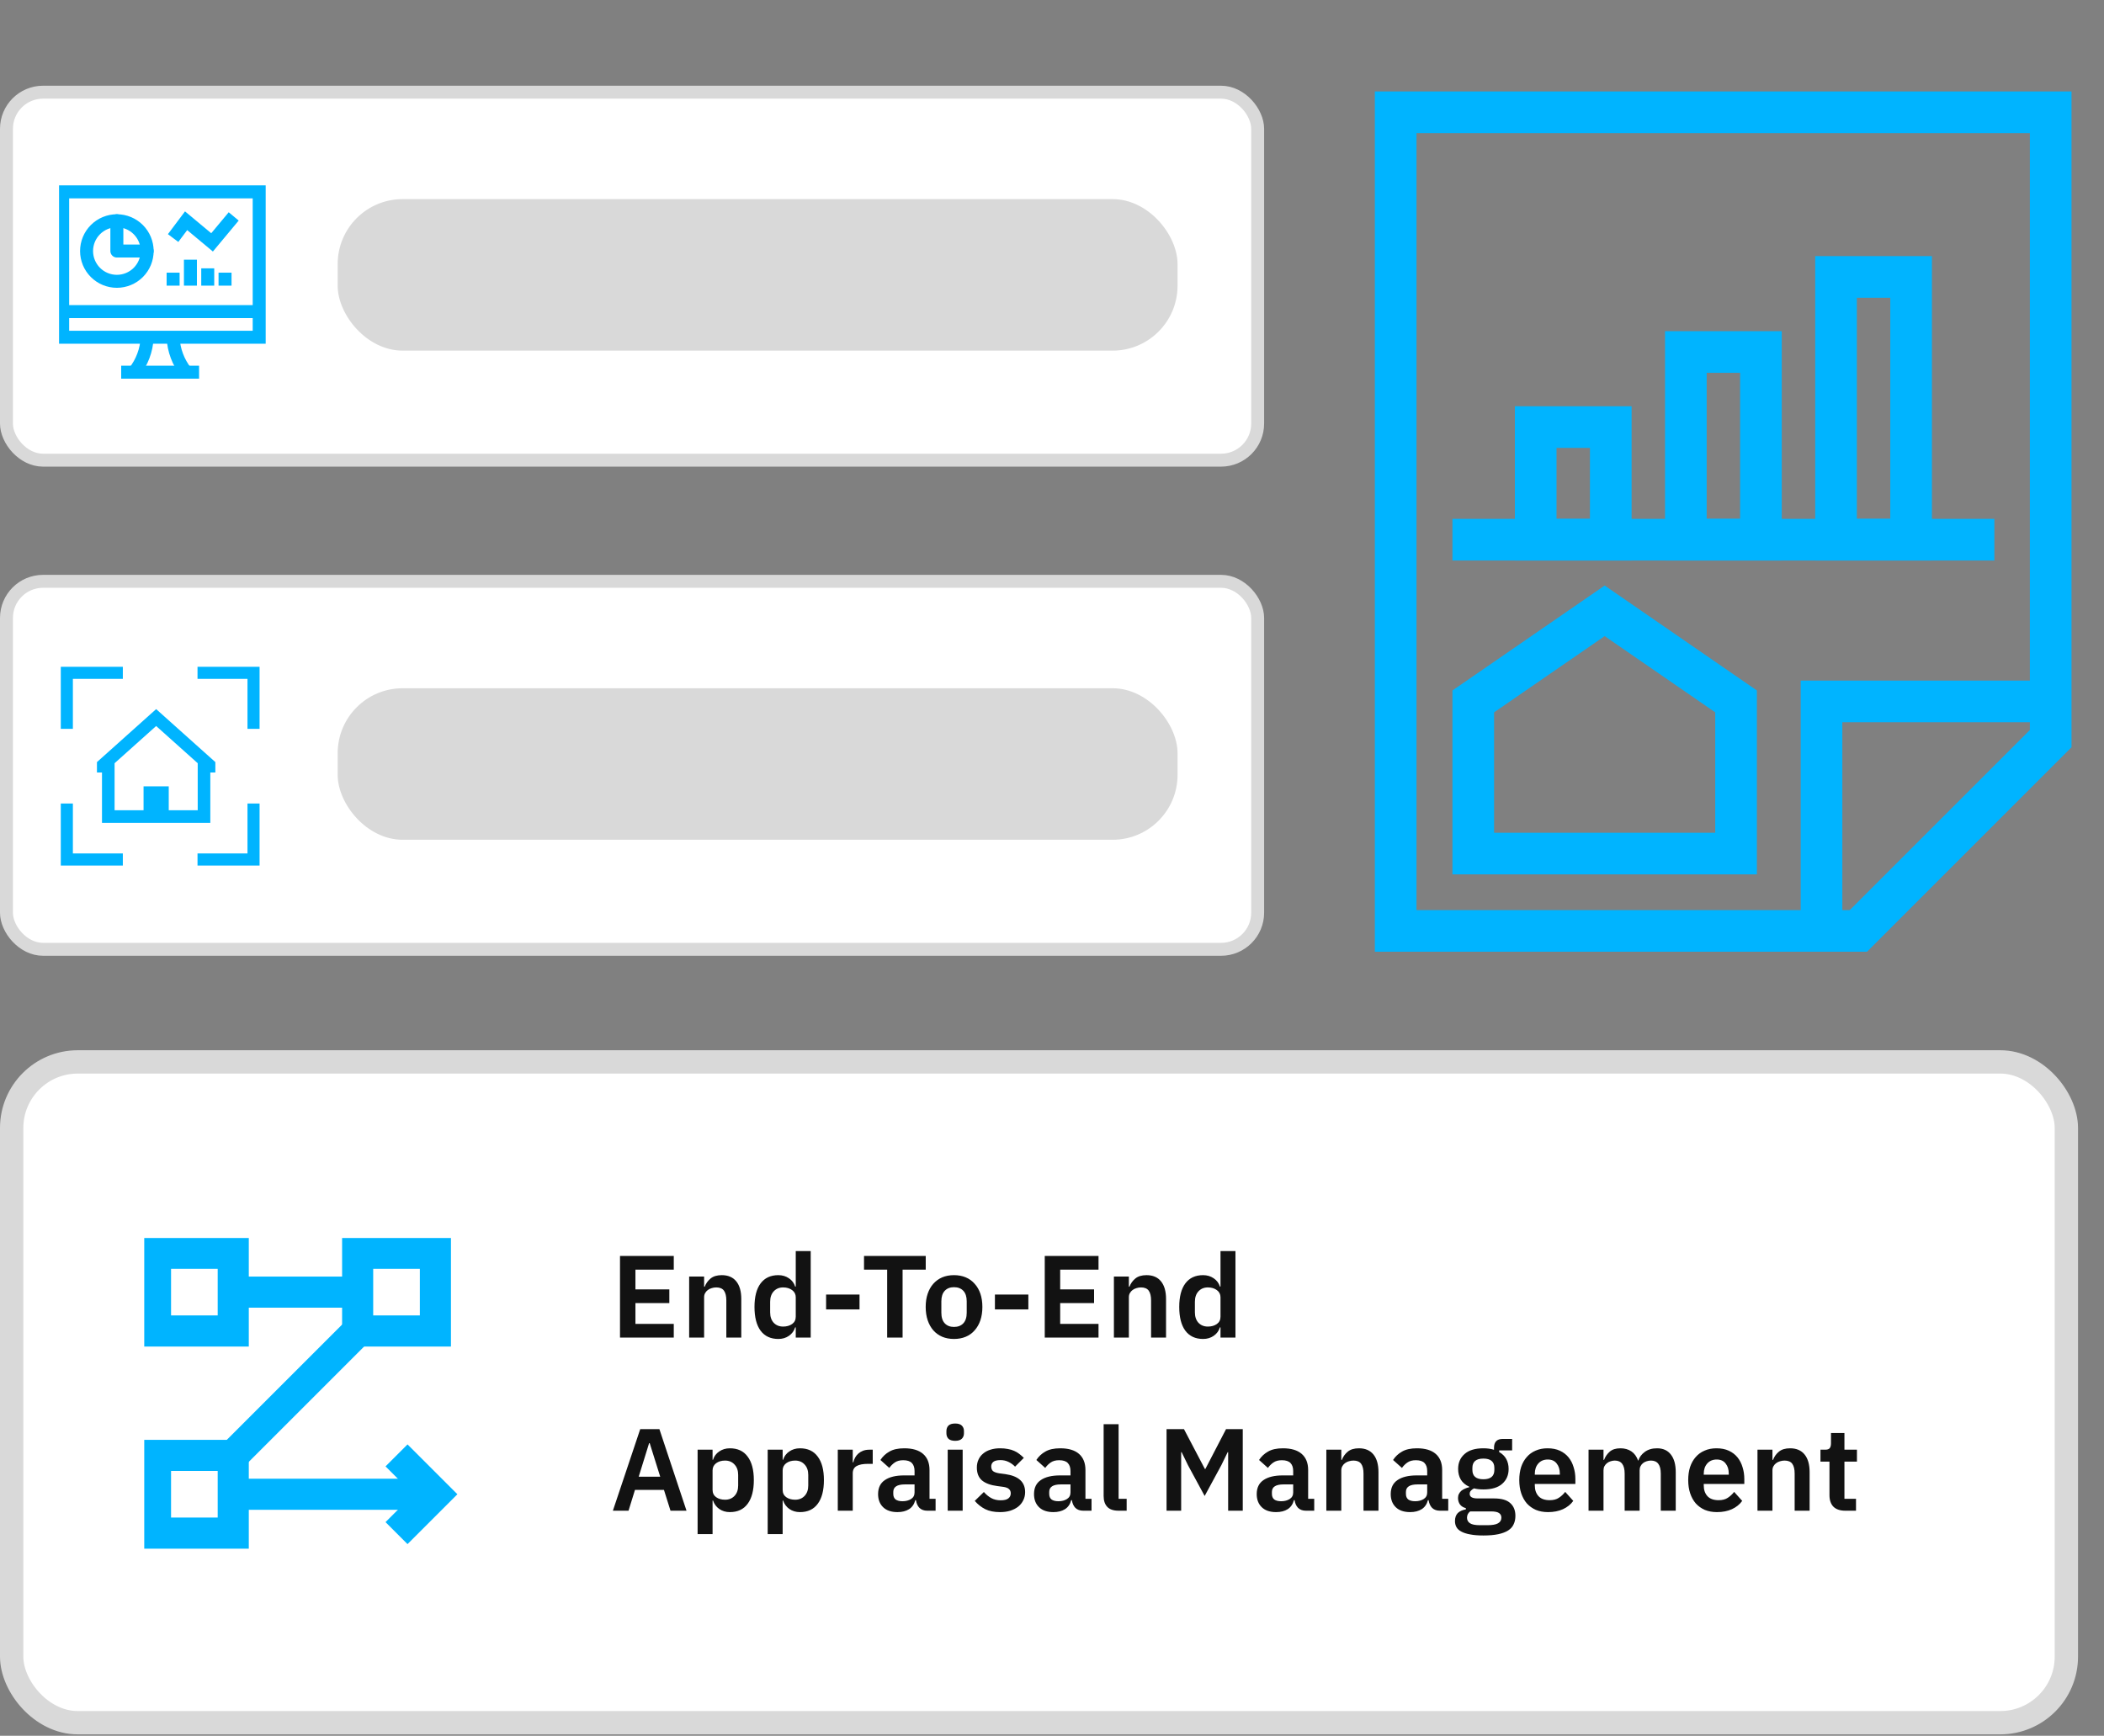 <svg xmlns="http://www.w3.org/2000/svg" width="486" height="401" viewBox="0 0 486 401" fill="none"><rect x="0" y="0" width="486" height="401" fill="#808080" stroke="none"/><rect x="1.493" y="21.295" width="289.014" height="85.013" rx="8.462" fill="white" stroke="#D9D9D9" stroke-width="2.986"></rect><rect x="78" y="46" width="194" height="35" rx="15" fill="#D9D9D9"></rect><g clip-path="url(#clip0_205_23086)"><path d="M19.997 57.992C19.997 59.848 20.734 61.628 22.046 62.94C23.358 64.252 25.138 64.989 26.994 64.989C28.849 64.989 30.629 64.252 31.941 62.94C33.254 61.628 33.991 59.848 33.991 57.992C33.991 56.137 33.254 54.357 31.941 53.045C30.629 51.733 28.849 50.995 26.994 50.995C25.138 50.995 23.358 51.733 22.046 53.045C20.734 54.357 19.997 56.137 19.997 57.992Z" stroke="#00B4FF" stroke-width="3" stroke-linecap="round" stroke-linejoin="round"></path><path d="M26.994 50.995V57.992H33.991" stroke="#00B4FF" stroke-width="3" stroke-linecap="round" stroke-linejoin="round"></path><path d="M30.992 85.98C32.803 83.693 33.852 80.897 33.991 77.983" stroke="#00B4FF" stroke-width="3"></path><path d="M42.987 85.98C41.176 83.693 40.127 80.897 39.988 77.983" stroke="#00B4FF" stroke-width="3"></path><path d="M27.991 85.98H45.983" stroke="#00B4FF" stroke-width="3"></path><path d="M13.999 71.986H59.979" stroke="#00B4FF" stroke-width="3"></path><path d="M39.988 54.994L42.987 50.995L48.984 55.993L53.982 49.996" stroke="#00B4FF" stroke-width="3"></path><path d="M51.983 65.989V62.99" stroke="#00B4FF" stroke-width="3"></path><path d="M47.984 65.989V61.991" stroke="#00B4FF" stroke-width="3"></path><path d="M43.986 65.989V59.992" stroke="#00B4FF" stroke-width="3"></path><path d="M39.988 65.989V62.99" stroke="#00B4FF" stroke-width="3"></path><rect x="14.476" y="44.322" width="45.395" height="33.585" stroke="#00B4FF" stroke-width="3"></rect></g><rect x="1.493" y="134.295" width="289.014" height="85.013" rx="8.462" fill="white" stroke="#D9D9D9" stroke-width="2.986"></rect><rect x="78" y="159" width="194" height="35" rx="15" fill="#D9D9D9"></rect><g clip-path="url(#clip1_205_23086)"><path d="M15.438 168.375V155.438H28.375" stroke="#00B4FF" stroke-width="2.793"></path><path d="M45.625 155.438H58.562V168.375" stroke="#00B4FF" stroke-width="2.793"></path><path d="M58.562 185.625V198.562H45.625" stroke="#00B4FF" stroke-width="2.793"></path><path d="M28.375 198.562H15.438V185.625" stroke="#00B4FF" stroke-width="2.793"></path><g clip-path="url(#clip2_205_23086)"><path fill-rule="evenodd" clip-rule="evenodd" d="M49.743 176.059L36.069 163.817L22.394 176.059V178.455H23.558V190.093H48.58V178.455H49.743V176.059ZM26.468 187.183V176.317L36.069 167.722L45.67 176.317V187.183H38.978V181.655H33.16V187.183H26.468Z" fill="#00B4FF"></path></g></g><rect x="2.694" y="245.32" width="474.612" height="152.655" rx="15.265" fill="white" stroke="#D9D9D9" stroke-width="5.388"></rect><g clip-path="url(#clip3_205_23086)"><path d="M53.878 289.524H35.919V307.484H53.878V289.524Z" stroke="#00B4FF" stroke-width="7.184"></path><path d="M53.878 336.219H35.919V354.178H53.878V336.219Z" stroke="#00B4FF" stroke-width="7.184"></path><path d="M53.878 298.504H82.613" stroke="#00B4FF" stroke-width="7.184"></path><path d="M53.878 345.199H100.573" stroke="#00B4FF" stroke-width="7.184"></path><path d="M91.593 354.178L100.573 345.199L91.593 336.219" stroke="#00B4FF" stroke-width="7.184"></path><path d="M53.878 336.219L82.613 307.484" stroke="#00B4FF" stroke-width="7.184"></path><path d="M100.573 289.524H82.613V307.484H100.573V289.524Z" stroke="#00B4FF" stroke-width="7.184"></path></g><path d="M143.214 309V290.154H155.634V293.313H146.778V297.876H154.608V301.035H146.778V305.841H155.634V309H143.214ZM159.187 309V294.906H162.643V297.255H162.778C163.066 296.499 163.516 295.869 164.128 295.365C164.758 294.843 165.622 294.582 166.72 294.582C168.178 294.582 169.294 295.059 170.068 296.013C170.842 296.967 171.229 298.326 171.229 300.09V309H167.773V300.441C167.773 299.433 167.593 298.677 167.233 298.173C166.873 297.669 166.279 297.417 165.451 297.417C165.091 297.417 164.74 297.471 164.398 297.579C164.074 297.669 163.777 297.813 163.507 298.011C163.255 298.191 163.048 298.425 162.886 298.713C162.724 298.983 162.643 299.307 162.643 299.685V309H159.187ZM183.809 306.651H183.674C183.422 307.461 182.945 308.109 182.243 308.595C181.541 309.081 180.722 309.324 179.786 309.324C178.004 309.324 176.636 308.685 175.682 307.407C174.746 306.129 174.278 304.302 174.278 301.926C174.278 299.568 174.746 297.759 175.682 296.499C176.636 295.221 178.004 294.582 179.786 294.582C180.722 294.582 181.541 294.825 182.243 295.311C182.945 295.779 183.422 296.418 183.674 297.228H183.809V289.02H187.265V309H183.809V306.651ZM180.893 306.462C181.721 306.462 182.414 306.264 182.972 305.868C183.53 305.472 183.809 304.905 183.809 304.167V299.685C183.809 299.001 183.53 298.452 182.972 298.038C182.414 297.624 181.721 297.417 180.893 297.417C179.993 297.417 179.264 297.723 178.706 298.335C178.166 298.929 177.896 299.73 177.896 300.738V303.168C177.896 304.176 178.166 304.977 178.706 305.571C179.264 306.165 179.993 306.462 180.893 306.462ZM190.818 302.493V299.064H198.54V302.493H190.818ZM208.488 293.313V309H204.924V293.313H199.578V290.154H213.834V293.313H208.488ZM220.358 309.324C219.35 309.324 218.441 309.153 217.631 308.811C216.839 308.469 216.155 307.974 215.579 307.326C215.021 306.678 214.589 305.904 214.283 305.004C213.977 304.086 213.824 303.06 213.824 301.926C213.824 300.792 213.977 299.775 214.283 298.875C214.589 297.975 215.021 297.21 215.579 296.58C216.155 295.932 216.839 295.437 217.631 295.095C218.441 294.753 219.35 294.582 220.358 294.582C221.366 294.582 222.275 294.753 223.085 295.095C223.895 295.437 224.579 295.932 225.137 296.58C225.713 297.21 226.154 297.975 226.46 298.875C226.766 299.775 226.919 300.792 226.919 301.926C226.919 303.06 226.766 304.086 226.46 305.004C226.154 305.904 225.713 306.678 225.137 307.326C224.579 307.974 223.895 308.469 223.085 308.811C222.275 309.153 221.366 309.324 220.358 309.324ZM220.358 306.543C221.276 306.543 221.996 306.264 222.518 305.706C223.04 305.148 223.301 304.329 223.301 303.249V300.63C223.301 299.568 223.04 298.758 222.518 298.2C221.996 297.642 221.276 297.363 220.358 297.363C219.458 297.363 218.747 297.642 218.225 298.2C217.703 298.758 217.442 299.568 217.442 300.63V303.249C217.442 304.329 217.703 305.148 218.225 305.706C218.747 306.264 219.458 306.543 220.358 306.543ZM229.815 302.493V299.064H237.537V302.493H229.815ZM241.326 309V290.154H253.746V293.313H244.89V297.876H252.72V301.035H244.89V305.841H253.746V309H241.326ZM257.3 309V294.906H260.756V297.255H260.891C261.179 296.499 261.629 295.869 262.241 295.365C262.871 294.843 263.735 294.582 264.833 294.582C266.291 294.582 267.407 295.059 268.181 296.013C268.955 296.967 269.342 298.326 269.342 300.09V309H265.886V300.441C265.886 299.433 265.706 298.677 265.346 298.173C264.986 297.669 264.392 297.417 263.564 297.417C263.204 297.417 262.853 297.471 262.511 297.579C262.187 297.669 261.89 297.813 261.62 298.011C261.368 298.191 261.161 298.425 260.999 298.713C260.837 298.983 260.756 299.307 260.756 299.685V309H257.3ZM281.921 306.651H281.786C281.534 307.461 281.057 308.109 280.355 308.595C279.653 309.081 278.834 309.324 277.898 309.324C276.116 309.324 274.748 308.685 273.794 307.407C272.858 306.129 272.39 304.302 272.39 301.926C272.39 299.568 272.858 297.759 273.794 296.499C274.748 295.221 276.116 294.582 277.898 294.582C278.834 294.582 279.653 294.825 280.355 295.311C281.057 295.779 281.534 296.418 281.786 297.228H281.921V289.02H285.377V309H281.921V306.651ZM279.005 306.462C279.833 306.462 280.526 306.264 281.084 305.868C281.642 305.472 281.921 304.905 281.921 304.167V299.685C281.921 299.001 281.642 298.452 281.084 298.038C280.526 297.624 279.833 297.417 279.005 297.417C278.105 297.417 277.376 297.723 276.818 298.335C276.278 298.929 276.008 299.73 276.008 300.738V303.168C276.008 304.176 276.278 304.977 276.818 305.571C277.376 306.165 278.105 306.462 279.005 306.462ZM154.878 349L153.366 344.194H146.67L145.185 349H141.567L147.885 330.154H152.313L158.577 349H154.878ZM150.072 333.394H149.937L147.534 341.143H152.502L150.072 333.394ZM161.139 334.906H164.595V337.228H164.703C164.955 336.418 165.432 335.779 166.134 335.311C166.836 334.825 167.655 334.582 168.591 334.582C170.391 334.582 171.759 335.221 172.695 336.499C173.649 337.759 174.126 339.568 174.126 341.926C174.126 344.302 173.649 346.129 172.695 347.407C171.759 348.685 170.391 349.324 168.591 349.324C167.655 349.324 166.836 349.081 166.134 348.595C165.45 348.109 164.973 347.461 164.703 346.651H164.595V354.4H161.139V334.906ZM167.484 346.462C168.384 346.462 169.113 346.165 169.671 345.571C170.229 344.977 170.508 344.176 170.508 343.168V340.738C170.508 339.73 170.229 338.929 169.671 338.335C169.113 337.723 168.384 337.417 167.484 337.417C166.656 337.417 165.963 337.624 165.405 338.038C164.865 338.452 164.595 339.001 164.595 339.685V344.167C164.595 344.905 164.865 345.472 165.405 345.868C165.963 346.264 166.656 346.462 167.484 346.462ZM177.328 334.906H180.784V337.228H180.892C181.144 336.418 181.621 335.779 182.323 335.311C183.025 334.825 183.844 334.582 184.78 334.582C186.58 334.582 187.948 335.221 188.884 336.499C189.838 337.759 190.315 339.568 190.315 341.926C190.315 344.302 189.838 346.129 188.884 347.407C187.948 348.685 186.58 349.324 184.78 349.324C183.844 349.324 183.025 349.081 182.323 348.595C181.639 348.109 181.162 347.461 180.892 346.651H180.784V354.4H177.328V334.906ZM183.673 346.462C184.573 346.462 185.302 346.165 185.86 345.571C186.418 344.977 186.697 344.176 186.697 343.168V340.738C186.697 339.73 186.418 338.929 185.86 338.335C185.302 337.723 184.573 337.417 183.673 337.417C182.845 337.417 182.152 337.624 181.594 338.038C181.054 338.452 180.784 339.001 180.784 339.685V344.167C180.784 344.905 181.054 345.472 181.594 345.868C182.152 346.264 182.845 346.462 183.673 346.462ZM193.518 349V334.906H196.974V337.822H197.109C197.199 337.444 197.334 337.084 197.514 336.742C197.712 336.382 197.964 336.067 198.27 335.797C198.576 335.527 198.936 335.311 199.35 335.149C199.782 334.987 200.277 334.906 200.835 334.906H201.591V338.173H200.511C199.341 338.173 198.459 338.344 197.865 338.686C197.271 339.028 196.974 339.586 196.974 340.36V349H193.518ZM214.195 349C213.439 349 212.836 348.784 212.386 348.352C211.954 347.902 211.684 347.308 211.576 346.57H211.414C211.18 347.488 210.703 348.181 209.983 348.649C209.263 349.099 208.372 349.324 207.31 349.324C205.87 349.324 204.763 348.946 203.989 348.19C203.215 347.434 202.828 346.426 202.828 345.166C202.828 343.708 203.35 342.628 204.394 341.926C205.438 341.206 206.923 340.846 208.849 340.846H211.252V339.82C211.252 339.028 211.045 338.416 210.631 337.984C210.217 337.552 209.551 337.336 208.633 337.336C207.823 337.336 207.166 337.516 206.662 337.876C206.176 338.218 205.762 338.632 205.42 339.118L203.368 337.282C203.89 336.472 204.583 335.824 205.447 335.338C206.311 334.834 207.454 334.582 208.876 334.582C210.784 334.582 212.233 335.014 213.223 335.878C214.213 336.742 214.708 337.984 214.708 339.604V346.246H216.112V349H214.195ZM208.471 346.813C209.245 346.813 209.902 346.642 210.442 346.3C210.982 345.958 211.252 345.454 211.252 344.788V342.925H209.038C207.238 342.925 206.338 343.501 206.338 344.653V345.112C206.338 345.688 206.518 346.12 206.878 346.408C207.256 346.678 207.787 346.813 208.471 346.813ZM220.637 332.854C219.917 332.854 219.395 332.692 219.071 332.368C218.765 332.044 218.612 331.63 218.612 331.126V330.586C218.612 330.082 218.765 329.668 219.071 329.344C219.395 329.02 219.917 328.858 220.637 328.858C221.339 328.858 221.852 329.02 222.176 329.344C222.5 329.668 222.662 330.082 222.662 330.586V331.126C222.662 331.63 222.5 332.044 222.176 332.368C221.852 332.692 221.339 332.854 220.637 332.854ZM218.909 334.906H222.365V349H218.909V334.906ZM230.988 349.324C229.638 349.324 228.504 349.099 227.586 348.649C226.668 348.181 225.858 347.542 225.156 346.732L227.262 344.68C227.784 345.274 228.351 345.742 228.963 346.084C229.593 346.426 230.313 346.597 231.123 346.597C231.951 346.597 232.545 346.453 232.905 346.165C233.283 345.877 233.472 345.481 233.472 344.977C233.472 344.563 233.337 344.239 233.067 344.005C232.815 343.753 232.374 343.582 231.744 343.492L230.34 343.303C228.81 343.105 227.64 342.673 226.83 342.007C226.038 341.323 225.642 340.333 225.642 339.037C225.642 338.353 225.768 337.741 226.02 337.201C226.272 336.643 226.632 336.175 227.1 335.797C227.568 335.401 228.126 335.104 228.774 334.906C229.44 334.69 230.178 334.582 230.988 334.582C231.672 334.582 232.275 334.636 232.797 334.744C233.337 334.834 233.823 334.978 234.255 335.176C234.687 335.356 235.083 335.59 235.443 335.878C235.803 336.148 236.154 336.454 236.496 336.796L234.471 338.821C234.057 338.389 233.562 338.029 232.986 337.741C232.41 337.453 231.78 337.309 231.096 337.309C230.34 337.309 229.791 337.444 229.449 337.714C229.125 337.984 228.963 338.335 228.963 338.767C228.963 339.235 229.098 339.595 229.368 339.847C229.656 340.081 230.133 340.252 230.799 340.36L232.23 340.549C235.272 340.981 236.793 342.367 236.793 344.707C236.793 345.391 236.649 346.021 236.361 346.597C236.091 347.155 235.704 347.641 235.2 348.055C234.696 348.451 234.084 348.766 233.364 349C232.662 349.216 231.87 349.324 230.988 349.324ZM250.213 349C249.457 349 248.854 348.784 248.404 348.352C247.972 347.902 247.702 347.308 247.594 346.57H247.432C247.198 347.488 246.721 348.181 246.001 348.649C245.281 349.099 244.39 349.324 243.328 349.324C241.888 349.324 240.781 348.946 240.007 348.19C239.233 347.434 238.846 346.426 238.846 345.166C238.846 343.708 239.368 342.628 240.412 341.926C241.456 341.206 242.941 340.846 244.867 340.846H247.27V339.82C247.27 339.028 247.063 338.416 246.649 337.984C246.235 337.552 245.569 337.336 244.651 337.336C243.841 337.336 243.184 337.516 242.68 337.876C242.194 338.218 241.78 338.632 241.438 339.118L239.386 337.282C239.908 336.472 240.601 335.824 241.465 335.338C242.329 334.834 243.472 334.582 244.894 334.582C246.802 334.582 248.251 335.014 249.241 335.878C250.231 336.742 250.726 337.984 250.726 339.604V346.246H252.13V349H250.213ZM244.489 346.813C245.263 346.813 245.92 346.642 246.46 346.3C247 345.958 247.27 345.454 247.27 344.788V342.925H245.056C243.256 342.925 242.356 343.501 242.356 344.653V345.112C242.356 345.688 242.536 346.12 242.896 346.408C243.274 346.678 243.805 346.813 244.489 346.813ZM258.383 349C257.195 349 256.322 348.703 255.764 348.109C255.206 347.515 254.927 346.678 254.927 345.598V329.02H258.383V346.246H260.246V349H258.383ZM283.689 335.473H283.581L282.123 338.47L278.262 345.598L274.401 338.47L272.943 335.473H272.835V349H269.46V330.154H273.483L278.316 339.361H278.424L283.203 330.154H287.064V349H283.689V335.473ZM301.655 349C300.899 349 300.296 348.784 299.846 348.352C299.414 347.902 299.144 347.308 299.036 346.57H298.874C298.64 347.488 298.163 348.181 297.443 348.649C296.723 349.099 295.832 349.324 294.77 349.324C293.33 349.324 292.223 348.946 291.449 348.19C290.675 347.434 290.288 346.426 290.288 345.166C290.288 343.708 290.81 342.628 291.854 341.926C292.898 341.206 294.383 340.846 296.309 340.846H298.712V339.82C298.712 339.028 298.505 338.416 298.091 337.984C297.677 337.552 297.011 337.336 296.093 337.336C295.283 337.336 294.626 337.516 294.122 337.876C293.636 338.218 293.222 338.632 292.88 339.118L290.828 337.282C291.35 336.472 292.043 335.824 292.907 335.338C293.771 334.834 294.914 334.582 296.336 334.582C298.244 334.582 299.693 335.014 300.683 335.878C301.673 336.742 302.168 337.984 302.168 339.604V346.246H303.572V349H301.655ZM295.931 346.813C296.705 346.813 297.362 346.642 297.902 346.3C298.442 345.958 298.712 345.454 298.712 344.788V342.925H296.498C294.698 342.925 293.798 343.501 293.798 344.653V345.112C293.798 345.688 293.978 346.12 294.338 346.408C294.716 346.678 295.247 346.813 295.931 346.813ZM306.369 349V334.906H309.825V337.255H309.96C310.248 336.499 310.698 335.869 311.31 335.365C311.94 334.843 312.804 334.582 313.902 334.582C315.36 334.582 316.476 335.059 317.25 336.013C318.024 336.967 318.411 338.326 318.411 340.09V349H314.955V340.441C314.955 339.433 314.775 338.677 314.415 338.173C314.055 337.669 313.461 337.417 312.633 337.417C312.273 337.417 311.922 337.471 311.58 337.579C311.256 337.669 310.959 337.813 310.689 338.011C310.437 338.191 310.23 338.425 310.068 338.713C309.906 338.983 309.825 339.307 309.825 339.685V349H306.369ZM332.61 349C331.854 349 331.251 348.784 330.801 348.352C330.369 347.902 330.099 347.308 329.991 346.57H329.829C329.595 347.488 329.118 348.181 328.398 348.649C327.678 349.099 326.787 349.324 325.725 349.324C324.285 349.324 323.178 348.946 322.404 348.19C321.63 347.434 321.243 346.426 321.243 345.166C321.243 343.708 321.765 342.628 322.809 341.926C323.853 341.206 325.338 340.846 327.264 340.846H329.667V339.82C329.667 339.028 329.46 338.416 329.046 337.984C328.632 337.552 327.966 337.336 327.048 337.336C326.238 337.336 325.581 337.516 325.077 337.876C324.591 338.218 324.177 338.632 323.835 339.118L321.783 337.282C322.305 336.472 322.998 335.824 323.862 335.338C324.726 334.834 325.869 334.582 327.291 334.582C329.199 334.582 330.648 335.014 331.638 335.878C332.628 336.742 333.123 337.984 333.123 339.604V346.246H334.527V349H332.61ZM326.886 346.813C327.66 346.813 328.317 346.642 328.857 346.3C329.397 345.958 329.667 345.454 329.667 344.788V342.925H327.453C325.653 342.925 324.753 343.501 324.753 344.653V345.112C324.753 345.688 324.933 346.12 325.293 346.408C325.671 346.678 326.202 346.813 326.886 346.813ZM350.041 350.188C350.041 350.926 349.906 351.574 349.636 352.132C349.384 352.708 348.961 353.185 348.367 353.563C347.773 353.941 347.008 354.229 346.072 354.427C345.136 354.625 343.993 354.724 342.643 354.724C341.455 354.724 340.447 354.643 339.619 354.481C338.791 354.337 338.107 354.121 337.567 353.833C337.045 353.563 336.667 353.221 336.433 352.807C336.199 352.393 336.082 351.925 336.082 351.403C336.082 350.611 336.298 349.99 336.73 349.54C337.18 349.108 337.801 348.829 338.593 348.703V348.406C338.017 348.262 337.567 347.983 337.243 347.569C336.937 347.137 336.784 346.633 336.784 346.057C336.784 345.697 336.856 345.382 337 345.112C337.144 344.824 337.333 344.581 337.567 344.383C337.819 344.185 338.098 344.023 338.404 343.897C338.71 343.753 339.034 343.645 339.376 343.573V343.465C338.512 343.069 337.864 342.52 337.432 341.818C337.018 341.116 336.811 340.297 336.811 339.361C336.811 337.921 337.306 336.769 338.296 335.905C339.286 335.023 340.735 334.582 342.643 334.582C343.075 334.582 343.498 334.609 343.912 334.663C344.344 334.717 344.74 334.807 345.1 334.933V334.474C345.1 333.106 345.766 332.422 347.098 332.422H349.285V335.068H346.288V335.446C347.026 335.86 347.575 336.4 347.935 337.066C348.295 337.732 348.475 338.497 348.475 339.361C348.475 340.783 347.98 341.926 346.99 342.79C346.018 343.654 344.569 344.086 342.643 344.086C341.815 344.086 341.095 344.005 340.483 343.843C340.213 343.969 339.979 344.14 339.781 344.356C339.583 344.554 339.484 344.806 339.484 345.112C339.484 345.814 340.096 346.165 341.32 346.165H345.1C346.828 346.165 348.079 346.525 348.853 347.245C349.645 347.947 350.041 348.928 350.041 350.188ZM346.801 350.593C346.801 350.143 346.621 349.792 346.261 349.54C345.901 349.288 345.28 349.162 344.398 349.162H339.592C339.106 349.522 338.863 350.008 338.863 350.62C338.863 351.16 339.088 351.583 339.538 351.889C339.988 352.195 340.753 352.348 341.833 352.348H343.561C344.695 352.348 345.514 352.204 346.018 351.916C346.54 351.628 346.801 351.187 346.801 350.593ZM342.643 341.737C344.335 341.737 345.181 341.017 345.181 339.577V339.118C345.181 337.678 344.335 336.958 342.643 336.958C340.951 336.958 340.105 337.678 340.105 339.118V339.577C340.105 341.017 340.951 341.737 342.643 341.737ZM357.576 349.324C356.532 349.324 355.596 349.153 354.768 348.811C353.958 348.451 353.265 347.956 352.689 347.326C352.131 346.678 351.699 345.904 351.393 345.004C351.087 344.086 350.934 343.06 350.934 341.926C350.934 340.81 351.078 339.802 351.366 338.902C351.672 338.002 352.104 337.237 352.662 336.607C353.22 335.959 353.904 335.464 354.714 335.122C355.524 334.762 356.442 334.582 357.468 334.582C358.566 334.582 359.52 334.771 360.33 335.149C361.14 335.527 361.806 336.04 362.328 336.688C362.85 337.336 363.237 338.092 363.489 338.956C363.759 339.802 363.894 340.711 363.894 341.683V342.817H354.525V343.168C354.525 344.194 354.813 345.022 355.389 345.652C355.965 346.264 356.82 346.57 357.954 346.57C358.818 346.57 359.52 346.39 360.06 346.03C360.618 345.67 361.113 345.211 361.545 344.653L363.408 346.732C362.832 347.542 362.04 348.181 361.032 348.649C360.042 349.099 358.89 349.324 357.576 349.324ZM357.522 337.174C356.604 337.174 355.875 337.48 355.335 338.092C354.795 338.704 354.525 339.496 354.525 340.468V340.684H360.303V340.441C360.303 339.469 360.06 338.686 359.574 338.092C359.106 337.48 358.422 337.174 357.522 337.174ZM366.935 349V334.906H370.391V337.255H370.526C370.796 336.517 371.228 335.887 371.822 335.365C372.416 334.843 373.244 334.582 374.306 334.582C375.278 334.582 376.115 334.816 376.817 335.284C377.519 335.752 378.041 336.463 378.383 337.417H378.437C378.689 336.625 379.184 335.959 379.922 335.419C380.678 334.861 381.623 334.582 382.757 334.582C384.143 334.582 385.205 335.059 385.943 336.013C386.699 336.967 387.077 338.326 387.077 340.09V349H383.621V340.441C383.621 338.425 382.865 337.417 381.353 337.417C381.011 337.417 380.678 337.471 380.354 337.579C380.048 337.669 379.769 337.813 379.517 338.011C379.283 338.191 379.094 338.425 378.95 338.713C378.806 338.983 378.734 339.307 378.734 339.685V349H375.278V340.441C375.278 338.425 374.522 337.417 373.01 337.417C372.686 337.417 372.362 337.471 372.038 337.579C371.732 337.669 371.453 337.813 371.201 338.011C370.967 338.191 370.769 338.425 370.607 338.713C370.463 338.983 370.391 339.307 370.391 339.685V349H366.935ZM396.599 349.324C395.555 349.324 394.619 349.153 393.791 348.811C392.981 348.451 392.288 347.956 391.712 347.326C391.154 346.678 390.722 345.904 390.416 345.004C390.11 344.086 389.957 343.06 389.957 341.926C389.957 340.81 390.101 339.802 390.389 338.902C390.695 338.002 391.127 337.237 391.685 336.607C392.243 335.959 392.927 335.464 393.737 335.122C394.547 334.762 395.465 334.582 396.491 334.582C397.589 334.582 398.543 334.771 399.353 335.149C400.163 335.527 400.829 336.04 401.351 336.688C401.873 337.336 402.26 338.092 402.512 338.956C402.782 339.802 402.917 340.711 402.917 341.683V342.817H393.548V343.168C393.548 344.194 393.836 345.022 394.412 345.652C394.988 346.264 395.843 346.57 396.977 346.57C397.841 346.57 398.543 346.39 399.083 346.03C399.641 345.67 400.136 345.211 400.568 344.653L402.431 346.732C401.855 347.542 401.063 348.181 400.055 348.649C399.065 349.099 397.913 349.324 396.599 349.324ZM396.545 337.174C395.627 337.174 394.898 337.48 394.358 338.092C393.818 338.704 393.548 339.496 393.548 340.468V340.684H399.326V340.441C399.326 339.469 399.083 338.686 398.597 338.092C398.129 337.48 397.445 337.174 396.545 337.174ZM405.958 349V334.906H409.414V337.255H409.549C409.837 336.499 410.287 335.869 410.899 335.365C411.529 334.843 412.393 334.582 413.491 334.582C414.949 334.582 416.065 335.059 416.839 336.013C417.613 336.967 418 338.326 418 340.09V349H414.544V340.441C414.544 339.433 414.364 338.677 414.004 338.173C413.644 337.669 413.05 337.417 412.222 337.417C411.862 337.417 411.511 337.471 411.169 337.579C410.845 337.669 410.548 337.813 410.278 338.011C410.026 338.191 409.819 338.425 409.657 338.713C409.495 338.983 409.414 339.307 409.414 339.685V349H405.958ZM426.232 349C425.044 349 424.135 348.694 423.505 348.082C422.893 347.452 422.587 346.561 422.587 345.409V337.66H420.508V334.906H421.588C422.11 334.906 422.461 334.789 422.641 334.555C422.839 334.303 422.938 333.934 422.938 333.448V331.045H426.043V334.906H428.932V337.66H426.043V346.246H428.716V349H426.232Z" fill="#121212"></path><path d="M473.685 170.64V25.938H322.384V215.062H429.263L473.685 170.64Z" stroke="#00B4FF" stroke-width="9.622" stroke-linecap="square"></path><path d="M340.308 124.678H455.864" stroke="#00B4FF" stroke-width="9.622" stroke-linecap="square"></path><path d="M372.071 98.663H354.729V124.678H372.071V98.663Z" stroke="#00B4FF" stroke-width="9.622" stroke-linecap="square"></path><path d="M406.755 81.317H389.413V124.674H406.755V81.317Z" stroke="#00B4FF" stroke-width="9.622" stroke-linecap="square"></path><path d="M441.443 63.975H424.101V124.674H441.443V63.975Z" stroke="#00B4FF" stroke-width="9.622" stroke-linecap="square"></path><path d="M420.748 205.843V162.038H465.17" stroke="#00B4FF" stroke-width="9.622" stroke-linecap="square"></path><path d="M370.662 141.114L340.308 162.038V197.189H401.011V162.038L370.662 141.114Z" stroke="#00B4FF" stroke-width="9.622" stroke-linecap="square"></path><defs><clipPath id="clip0_205_23086"><rect width="50.342" height="47.979" fill="white" transform="translate(13.64 41)"></rect></clipPath><clipPath id="clip1_205_23086"><rect width="46" height="46" fill="white" transform="translate(14 154)"></rect></clipPath><clipPath id="clip2_205_23086"><rect width="27.931" height="27.931" fill="white" transform="translate(22.103 163.034)"></rect></clipPath><clipPath id="clip3_205_23086"><rect width="74.968" height="72" fill="white" transform="translate(33.319 286)"></rect></clipPath></defs></svg>